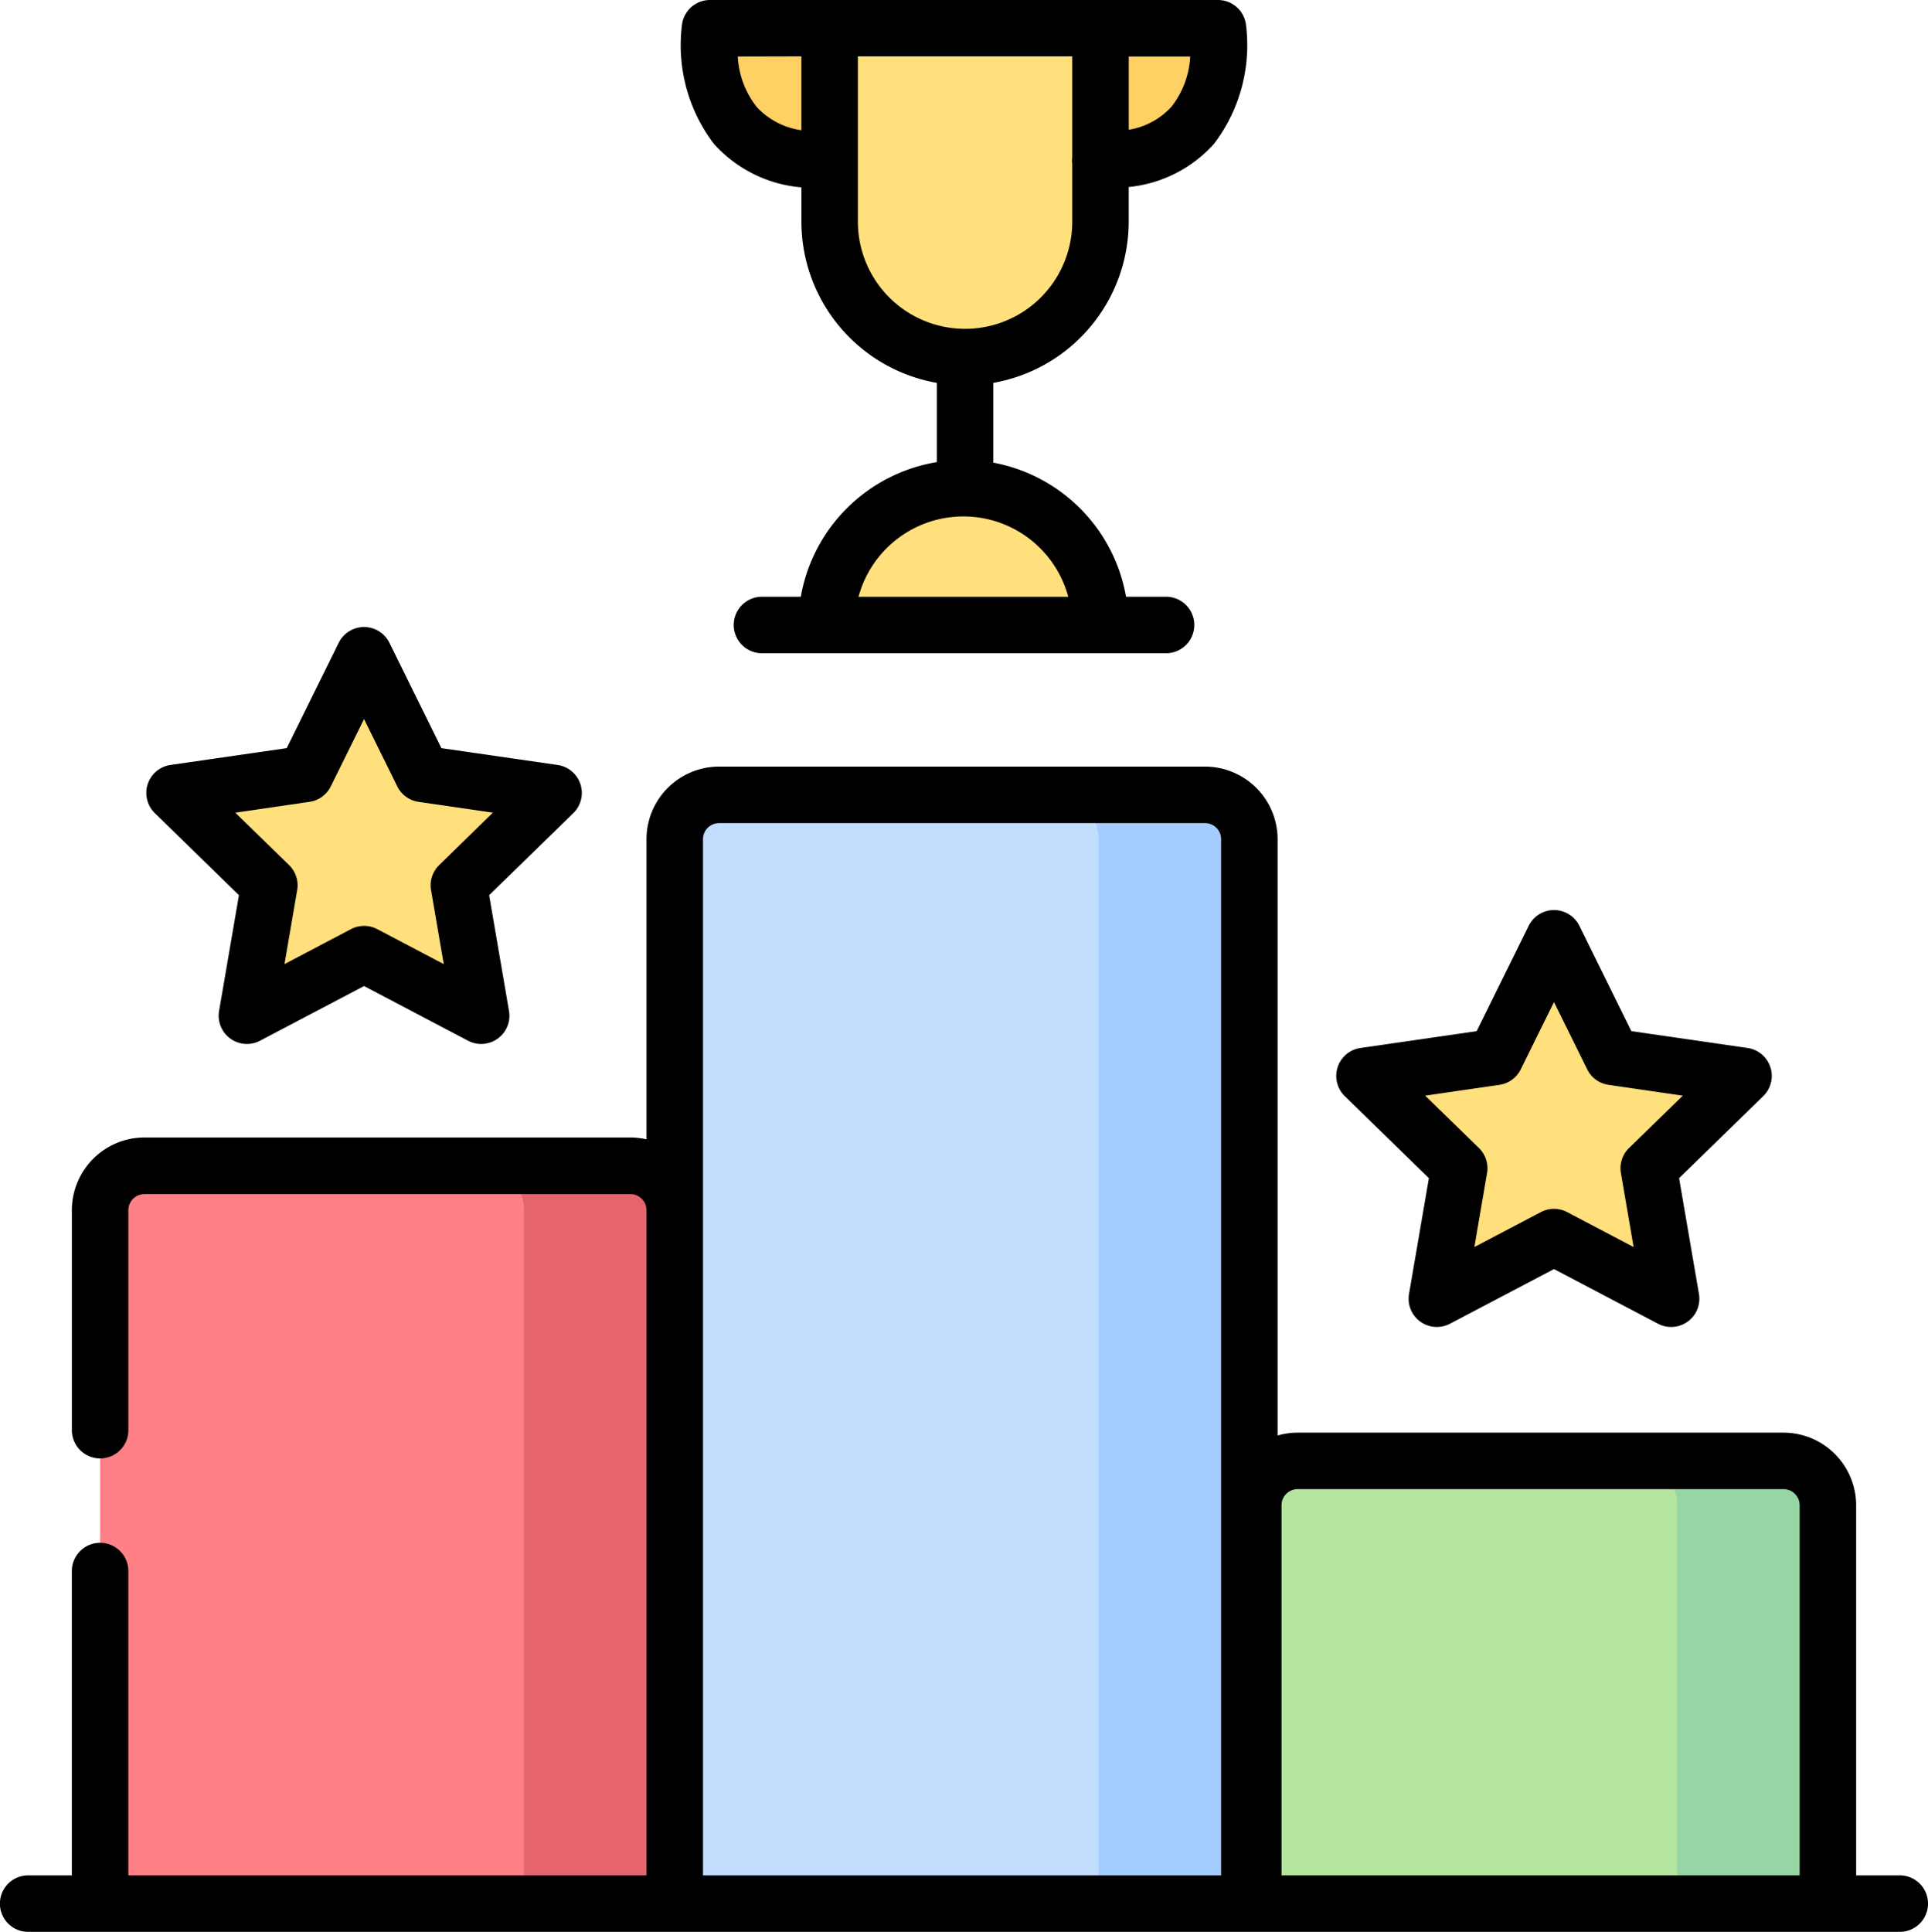 <svg xmlns="http://www.w3.org/2000/svg" width="103.104" height="103.303" viewBox="0 0 103.104 103.303">
  <g id="competition" transform="translate(-0.494)">
    <g id="Group_42642" data-name="Group 42642" transform="translate(5.847 1.51)">
      <g id="Group_42628" data-name="Group 42628" transform="translate(67.615 48.659)">
        <path id="Path_21936" data-name="Path 21936" d="M372.975,249.133l3.132,6.346,7,1.018-5.067,4.94,1.2,6.974-6.264-3.293-6.264,3.293,1.2-6.974-5.067-4.94,7-1.018Z" transform="translate(-362.84 -249.133)" fill="#ffe07d"/>
      </g>
      <g id="Group_42629" data-name="Group 42629" transform="translate(3.98 33.526)">
        <path id="Path_21937" data-name="Path 21937" d="M56.975,173.987l3.132,6.346,7,1.018-5.067,4.94,1.2,6.974-6.264-3.293-6.264,3.293,1.2-6.974-5.067-4.94,7-1.018Z" transform="translate(-46.84 -173.987)" fill="#ffe07d"/>
      </g>
      <g id="Group_42635" data-name="Group 42635" transform="translate(32.68)">
        <g id="Group_42634" data-name="Group 42634">
          <g id="Group_42630" data-name="Group 42630">
            <path id="Path_21938" data-name="Path 21938" d="M195.708,14.582c-7.344,0-6.3-7.082-6.3-7.082h6.3l.325,3.421Z" transform="translate(-189.361 -7.5)" fill="#ffd064"/>
          </g>
          <g id="Group_42631" data-name="Group 42631" transform="translate(20.482)">
            <path id="Path_21939" data-name="Path 21939" d="M291.4,14.582c7.344,0,6.3-7.082,6.3-7.082h-6.3l-.325,3.421Z" transform="translate(-291.07 -7.5)" fill="#ffd064"/>
          </g>
          <g id="Group_42632" data-name="Group 42632" transform="translate(6.333)">
            <path id="Path_21940" data-name="Path 21940" d="M220.811,7.5V17.845a7.243,7.243,0,0,0,7.242,7.242h0a7.243,7.243,0,0,0,7.242-7.242V7.5Z" transform="translate(-220.811 -7.5)" fill="#ffe07d"/>
          </g>
          <g id="Group_42633" data-name="Group 42633" transform="translate(6.17 24.595)">
            <path id="Path_21941" data-name="Path 21941" d="M220,136.951a7.318,7.318,0,0,1,14.637,0Z" transform="translate(-219.999 -129.633)" fill="#ffe07d"/>
          </g>
        </g>
      </g>
      <g id="Group_42641" data-name="Group 42641" transform="translate(0 40.993)">
        <g id="Group_42640" data-name="Group 42640">
          <g id="Group_42639" data-name="Group 42639">
            <g id="Group_42636" data-name="Group 42636" transform="translate(30.73 0)">
              <path id="Path_21942" data-name="Path 21942" d="M210.406,270.356H179.677V213.44a2.372,2.372,0,0,1,2.371-2.373h25.987a2.372,2.372,0,0,1,2.371,2.373v56.916Z" transform="translate(-179.677 -211.067)" fill="#c3ddff"/>
            </g>
            <path id="Path_21943" data-name="Path 21943" d="M288.554,211.066H280.5a2.372,2.372,0,0,1,2.371,2.373v56.916h8.055V213.439A2.372,2.372,0,0,0,288.554,211.066Z" transform="translate(-229.466 -211.066)" fill="#a4ccff"/>
            <g id="Group_42637" data-name="Group 42637" transform="translate(61.668 35.617)">
              <path id="Path_21944" data-name="Path 21944" d="M364.04,411.6H333.31V390.3a2.372,2.372,0,0,1,2.371-2.373h25.987a2.372,2.372,0,0,1,2.372,2.373v21.3Z" transform="translate(-333.31 -387.932)" fill="#b3e59f"/>
            </g>
            <path id="Path_21945" data-name="Path 21945" d="M442.187,387.932h-8.055A2.372,2.372,0,0,1,436.5,390.3v21.3h8.055V390.3A2.372,2.372,0,0,0,442.187,387.932Z" transform="translate(-352.161 -352.315)" fill="#95d6a4"/>
            <g id="Group_42638" data-name="Group 42638" transform="translate(0 19.838)">
              <path id="Path_21946" data-name="Path 21946" d="M57.807,349.028H27.077v-37.08a2.372,2.372,0,0,1,2.372-2.372H55.436a2.371,2.371,0,0,1,2.371,2.372Z" transform="translate(-27.077 -309.576)" fill="#ff8086"/>
            </g>
            <path id="Path_21947" data-name="Path 21947" d="M135.956,309.576H127.9a2.371,2.371,0,0,1,2.371,2.372v37.08h8.055v-37.08A2.372,2.372,0,0,0,135.956,309.576Z" transform="translate(-107.597 -289.738)" fill="#e5646e"/>
          </g>
        </g>
      </g>
    </g>
    <g id="Group_42643" data-name="Group 42643" transform="translate(0.494)">
      <path id="Path_21948" data-name="Path 21948" d="M360.293,255.973l-1.062,6.192a1.51,1.51,0,0,0,2.191,1.592l5.561-2.923,5.561,2.923a1.51,1.51,0,0,0,2.191-1.592l-1.062-6.192,4.5-4.385a1.51,1.51,0,0,0-.837-2.576l-6.217-.9-2.78-5.633a1.51,1.51,0,0,0-2.709,0l-2.781,5.633-6.217.9a1.51,1.51,0,0,0-.837,2.576Zm3.775-4.99a1.509,1.509,0,0,0,1.137-.826l1.778-3.6,1.777,3.6a1.51,1.51,0,0,0,1.137.826l3.975.578-2.876,2.8a1.509,1.509,0,0,0-.434,1.337l.679,3.958-3.555-1.869a1.511,1.511,0,0,0-1.406,0l-3.555,1.869.679-3.958a1.511,1.511,0,0,0-.434-1.337l-2.876-2.8Z" transform="translate(-283.88 -192.973)"/>
      <path id="Path_21949" data-name="Path 21949" d="M44.293,180.827l-1.062,6.192a1.51,1.51,0,0,0,2.191,1.592l5.561-2.923,5.561,2.923a1.51,1.51,0,0,0,2.191-1.592l-1.062-6.192,4.5-4.385a1.51,1.51,0,0,0-.837-2.576l-6.217-.9-2.78-5.634a1.51,1.51,0,0,0-2.709,0l-2.781,5.633-6.217.9a1.51,1.51,0,0,0-.837,2.576Zm3.775-4.99a1.509,1.509,0,0,0,1.137-.826l1.778-3.6,1.777,3.6a1.51,1.51,0,0,0,1.137.826l3.975.578L55,179.218a1.509,1.509,0,0,0-.434,1.337l.679,3.958-3.555-1.869a1.511,1.511,0,0,0-1.406,0l-3.555,1.869.679-3.958a1.51,1.51,0,0,0-.434-1.337l-2.876-2.8Z" transform="translate(-31.515 -132.96)"/>
      <path id="Path_21950" data-name="Path 21950" d="M187.745,10.019v1.836a8.765,8.765,0,0,0,7.242,8.619v4.236a8.848,8.848,0,0,0-7.274,7.2H185.6a1.511,1.511,0,0,0,0,3.021h21.683a1.511,1.511,0,0,0,0-3.021h-2.176a8.849,8.849,0,0,0-7.1-7.171V20.474a8.765,8.765,0,0,0,7.242-8.619V10a7.038,7.038,0,0,0,4.566-2.315,8.715,8.715,0,0,0,1.7-6.4A1.511,1.511,0,0,0,210.024,0H182.859a1.51,1.51,0,0,0-1.494,1.289,8.715,8.715,0,0,0,1.7,6.4A7.073,7.073,0,0,0,187.745,10.019Zm14.274,21.894H190.8a5.809,5.809,0,0,1,11.218,0Zm5.51-26.2a3.935,3.935,0,0,1-2.279,1.226V3.021h3.289A4.759,4.759,0,0,1,207.529,5.716Zm-16.763-2.7H202.23v5.4a1.533,1.533,0,0,0-.011.176,1.489,1.489,0,0,0,.011.176v3.087a5.732,5.732,0,0,1-11.464,0Zm-3.021,0V6.963a4,4,0,0,1-2.381-1.235,4.746,4.746,0,0,1-1.021-2.707Z" transform="translate(-144.889)"/>
      <path id="Path_21951" data-name="Path 21951" d="M102.088,262.856H99.756v-19.79a3.887,3.887,0,0,0-3.882-3.883H69.886a3.863,3.863,0,0,0-1.07.153V207.45a3.887,3.887,0,0,0-3.881-3.883H38.948a3.886,3.886,0,0,0-3.881,3.883V223.5a3.868,3.868,0,0,0-.861-.1H8.219a3.887,3.887,0,0,0-3.882,3.882v11.807a1.511,1.511,0,0,0,3.021,0V227.287a.863.863,0,0,1,.861-.862H34.206a.862.862,0,0,1,.861.862v35.569H7.357V246.545a1.511,1.511,0,0,0-3.021,0v16.311H2a1.51,1.51,0,1,0,0,3.021H102.088a1.51,1.51,0,0,0,0-3.021Zm-64,0V207.45a.863.863,0,0,1,.86-.862H64.935a.863.863,0,0,1,.861.862v55.406H38.087Zm30.938,0v-19.79a.863.863,0,0,1,.861-.863H95.873a.863.863,0,0,1,.861.863v19.79Z" transform="translate(-0.494 -162.574)"/>
    </g>
  </g>
</svg>
